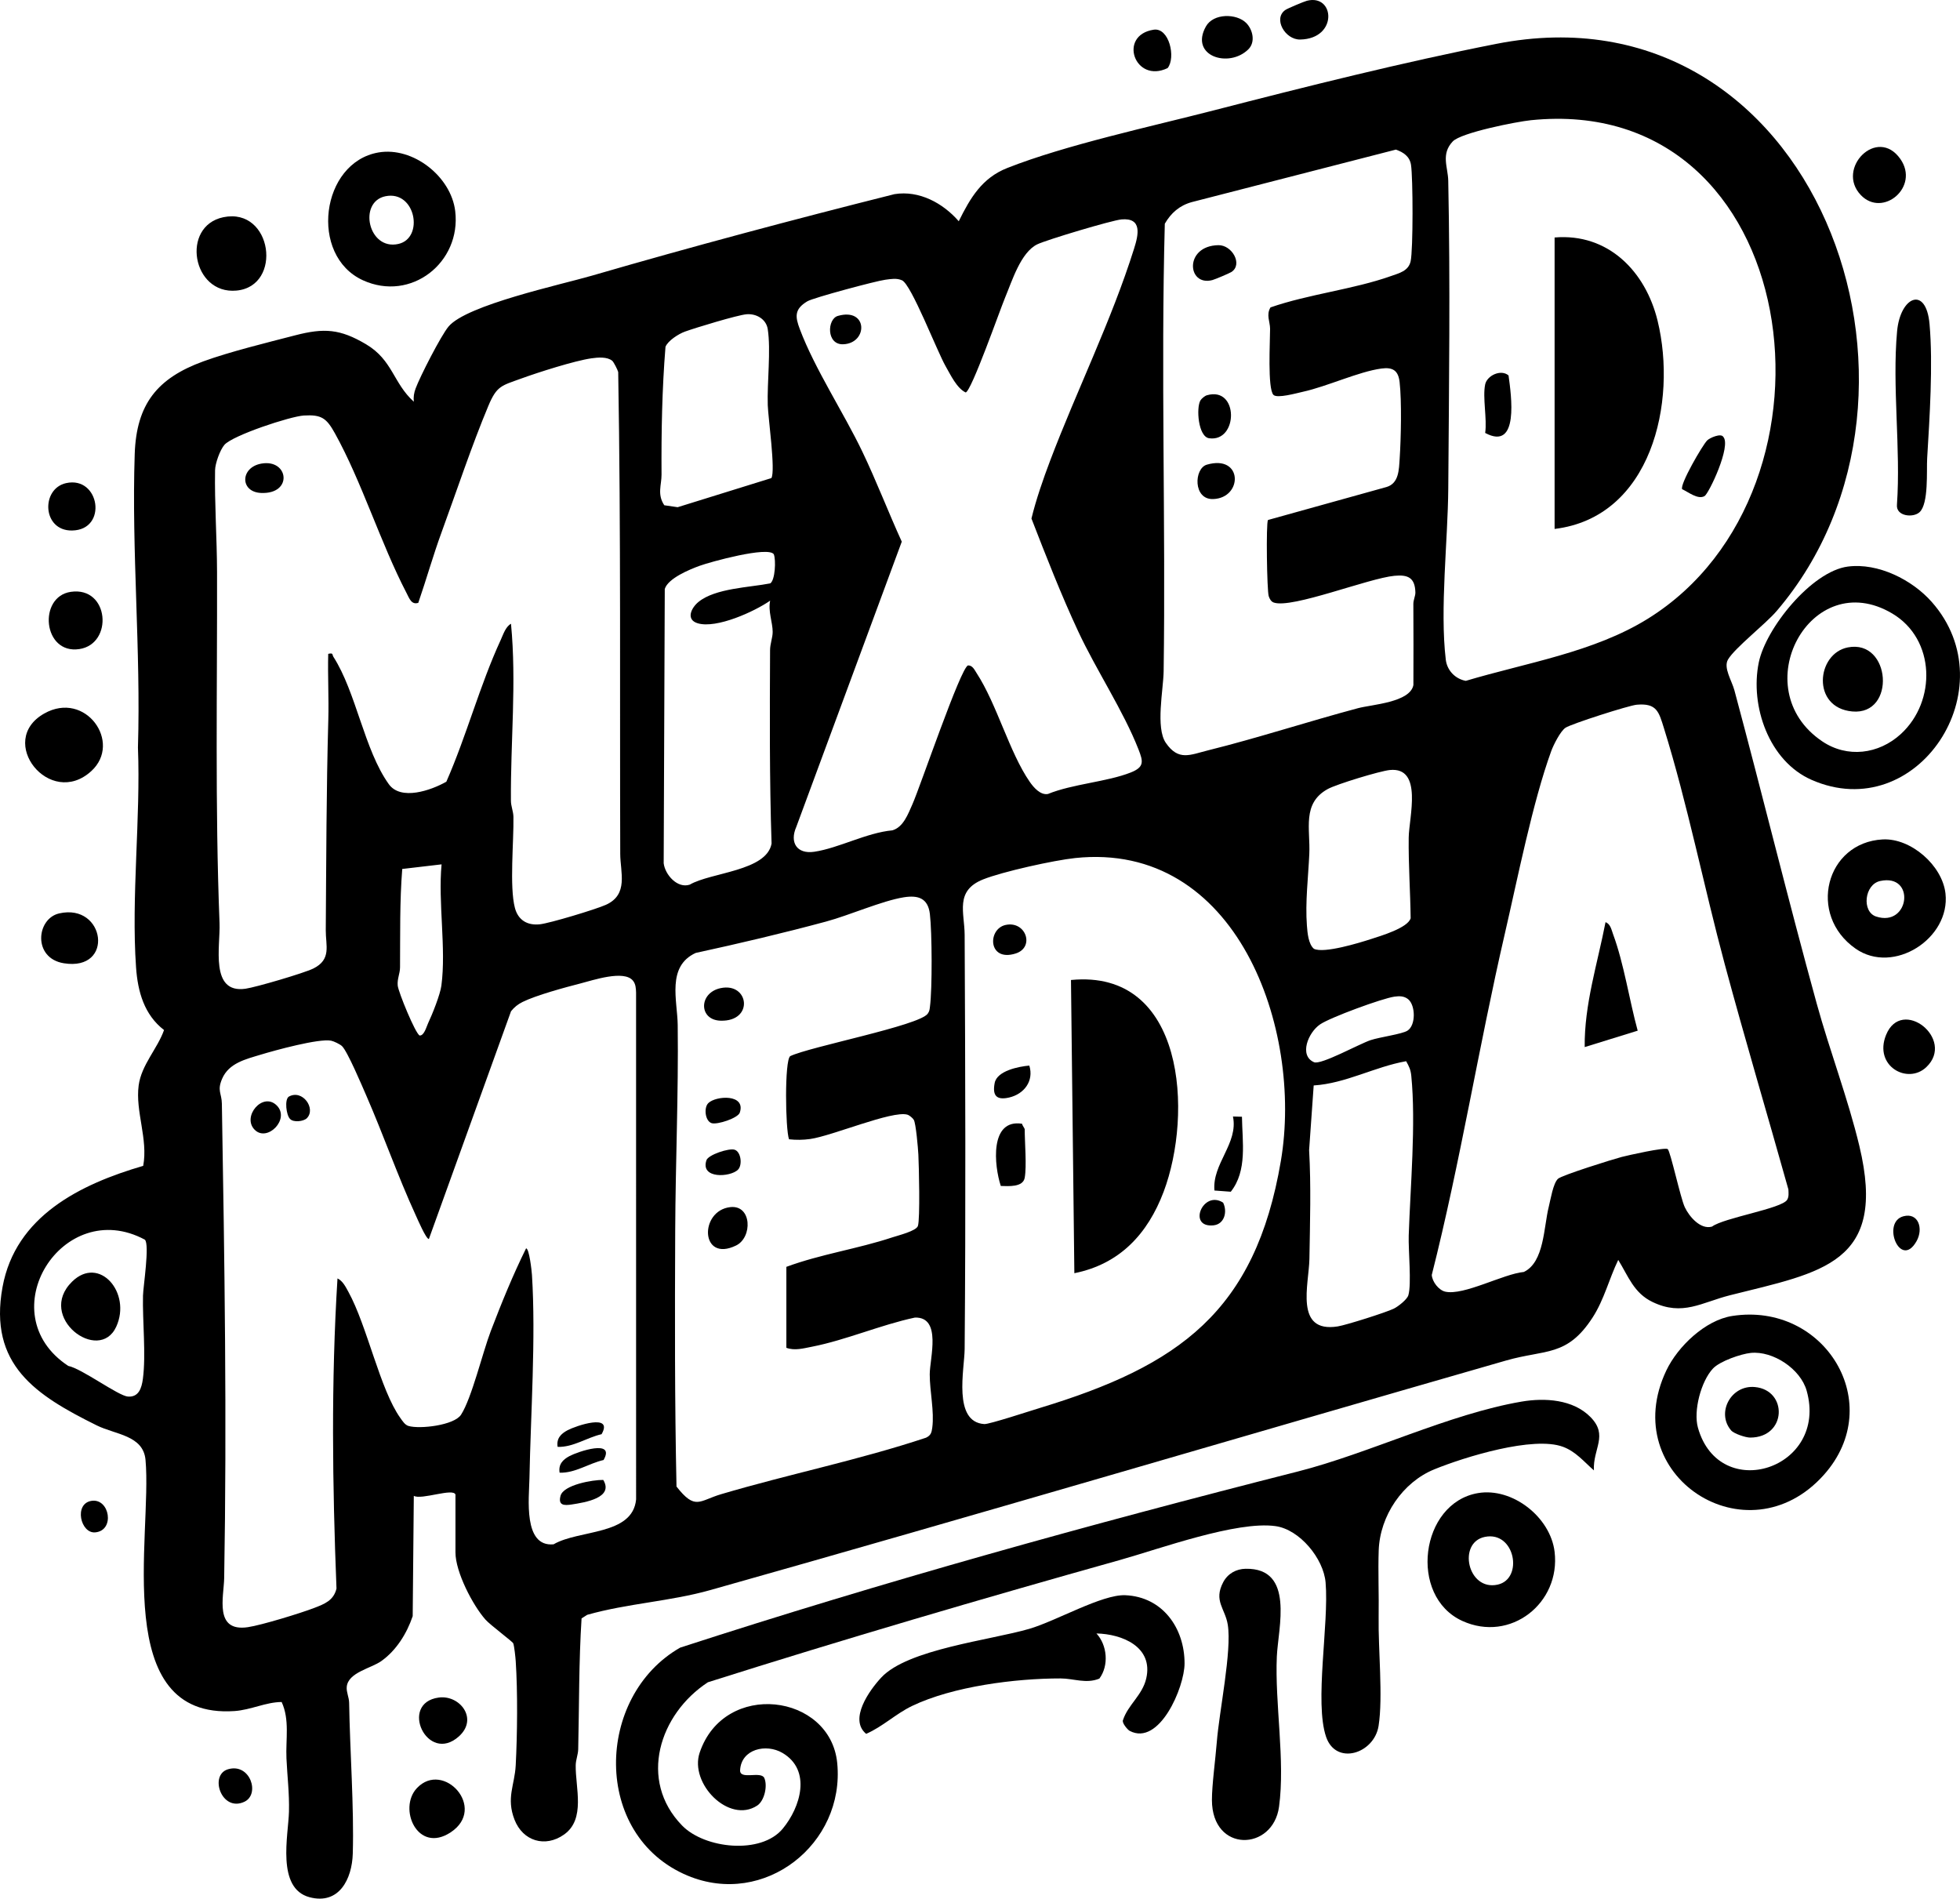 <?xml version="1.0" encoding="UTF-8"?>
<svg xmlns="http://www.w3.org/2000/svg" id="Layer_2" data-name="Layer 2" width="98.478mm" height="95.387mm" viewBox="0 0 279.149 270.389">
  <g id="Layer_1-2" data-name="Layer 1">
    <g>
      <path d="M64.87,212.862c-.252-1.015-4.869.791-5.934.163l-.159,17.136c-.835,2.466-2.326,4.873-4.474,6.399-1.463,1.04-4.733,1.613-4.92,3.675-.068.743.33,1.479.342,2.263.11,6.864.71,14.835.518,21.48-.103,3.593-1.931,7.323-6.146,6.213-4.78-1.259-3.023-8.85-2.942-12.184.065-2.671-.241-5.021-.357-7.577-.122-2.698.482-5.521-.686-8.043-2.259.014-4.374,1.127-6.704,1.288-17.796,1.228-11.699-25.013-12.684-35.77-.322-3.511-4.284-3.59-6.95-4.912-8.671-4.297-15.434-8.623-13.415-19.696,1.841-10.096,11.063-14.649,20.035-17.264.717-3.803-1.138-7.751-.647-11.451.389-2.929,2.686-5.247,3.615-7.891-2.823-2.177-3.743-5.455-3.986-8.924-.702-9.997.667-21.27.27-31.31.424-13.845-.919-27.896-.461-41.779.236-7.149,3.224-10.827,9.778-13.217,3.756-1.369,9.116-2.681,13.095-3.711,4.088-1.058,6.364-.921,10.072,1.275,3.804,2.254,3.856,5.514,6.804,8.184-.064-.684.021-1.242.259-1.886.627-1.697,3.605-7.522,4.689-8.819,2.567-3.072,15.982-5.956,20.431-7.249,14.27-4.147,28.657-7.983,43.092-11.608,3.521-.563,6.896,1.278,9.144,3.861,1.647-3.331,3.31-6.162,6.908-7.582,8.321-3.284,20.463-5.901,29.369-8.197,13.102-3.379,27.031-6.875,40.279-9.481,45.311-8.915,66.631,49.531,39.935,80.766-1.608,1.882-5.946,5.237-6.931,6.91-.685,1.164.541,3.007.914,4.393,3.987,14.846,7.641,29.796,11.722,44.614,1.852,6.723,4.454,13.519,6.074,20.282,4.018,16.773-5.327,17.953-18.433,21.248-4.027,1.012-6.732,3.027-11.032.957-2.66-1.28-3.43-3.639-4.879-5.991-1.312,2.711-1.998,5.65-3.654,8.207-3.645,5.628-6.704,4.506-12.33,6.123-37.752,10.851-75.51,22.021-113.299,32.682-5.763,1.626-11.801,1.899-17.559,3.531l-.805.512c-.393,6.17-.336,12.425-.478,18.629-.018.779-.342,1.499-.355,2.277-.056,3.202,1.448,7.674-1.66,9.874-2.692,1.905-5.873.935-7.058-2.121-1.202-3.104.024-4.909.172-7.726.231-4.39.292-10.489.002-14.848-.037-.553-.202-2.117-.352-2.534-.088-.244-3.273-2.609-3.953-3.376-1.832-2.066-4.277-6.804-4.277-9.561v-8.236ZM218.047,17.117c-2.04.207-9.959,1.77-11.144,3.026-1.717,1.82-.679,3.651-.639,5.593.297,14.55.108,29.282.002,43.843-.054,7.399-1.21,17.163-.353,24.369.179,1.508,1.32,2.73,2.851,3.014,8.614-2.577,18.221-4.058,25.93-8.849,29.703-18.46,22.22-74.951-16.648-70.996ZM180.951,43.778c5.393-1.878,11.837-2.575,17.129-4.454,1.181-.419,2.517-.716,2.827-2.115.363-1.639.34-11.941.051-13.744-.191-1.189-1.069-1.778-2.147-2.161l-29.075,7.478c-1.728.477-2.96,1.543-3.841,3.078-.569,21.237.135,42.502-.166,63.742-.037,2.611-1.175,8.04.316,10.198,1.815,2.626,3.47,1.688,6.003,1.06,7.082-1.756,14.256-4.109,21.349-6.002,1.993-.532,7.433-.819,7.904-3.3.008-3.845.024-7.69-.007-11.536-.005-.586.302-1.16.29-1.643-.054-2.125-1.067-2.56-2.98-2.379-3.715.352-14.571,4.697-17.181,3.814-.402-.136-.607-.542-.729-.916-.251-.771-.4-10.389-.105-10.844l16.887-4.698c1.767-.524,1.764-2.466,1.87-4.06.188-2.814.303-8.182-.01-10.892-.189-1.637-.966-2.138-2.591-1.919-3.233.436-7.709,2.546-11.188,3.31-.867.19-3.669.984-4.191.438-.86-.899-.471-7.686-.477-9.414-.004-1.017-.584-1.977.061-3.042ZM159.714,31.25c-1.372.122-10.673,2.911-11.976,3.542-2.36,1.143-3.596,5.221-4.592,7.598-.722,1.723-4.783,13.304-5.611,13.502-1.269-.608-2.144-2.499-2.854-3.731-1.2-2.086-4.879-11.637-6.209-12.239-.773-.35-1.589-.185-2.384-.084-1.288.163-10.248,2.563-11.098,3.068-1.903,1.131-1.731,2.232-1.071,3.985,2.131,5.656,6.245,11.885,8.907,17.448,2.001,4.182,3.684,8.578,5.606,12.801l-15.019,40.612c-.987,2.228.084,3.916,2.554,3.55,3.481-.515,7.443-2.71,11.126-3.051,1.571-.449,2.244-2.342,2.862-3.728,1.1-2.467,6.882-19.513,7.919-19.761.644-.01.921.641,1.213,1.089,2.901,4.449,4.667,11.297,7.571,15.491.561.81,1.528,1.925,2.59,1.731,3.528-1.437,8.398-1.719,11.79-3.059,1.971-.778,1.774-1.586,1.11-3.287-2.13-5.456-6.021-11.309-8.578-16.789-2.443-5.238-4.596-10.753-6.668-16.093.641-2.653,1.675-5.637,2.662-8.242,3.812-10.058,8.727-19.927,11.96-30.211.615-1.955,1.191-4.413-1.81-4.145ZM94.609,71.955l1.905.277,13.347-4.146c.614-1.019-.456-8.575-.514-10.369-.106-3.255.469-7.861-.007-10.864-.225-1.417-1.637-2.214-3.013-2.098-1.301.11-7.28,1.93-8.769,2.467-.893.322-2.418,1.28-2.777,2.166-.493,6.064-.6,12.12-.564,18.211.009,1.451-.653,2.796.393,4.356ZM87.187,51.376c-.722-.596-2.068-.475-2.96-.346-2.405.348-7.567,1.996-9.977,2.873-2.821,1.026-3.49,1.023-4.689,3.878-2.357,5.616-4.553,12.231-6.676,18.034-1.208,3.302-2.166,6.715-3.312,10.036-.973.316-1.269-.619-1.679-1.409-3.696-7.108-6.375-15.855-10.202-22.746-1.203-2.167-1.923-2.67-4.423-2.521-1.932.116-10.143,2.83-11.308,4.177-.634.733-1.315,2.646-1.332,3.611-.085,4.708.269,9.689.281,14.471.042,16.619-.297,33.408.357,50.045.128,3.253-1.417,10.057,3.693,9.329,1.492-.212,8.343-2.226,9.658-2.876,2.624-1.295,1.763-3.279,1.778-5.437.073-10.019.081-19.997.361-29.979.088-3.127-.094-6.276-.012-9.4.771-.167.529.099.738.423,3.251,5.059,4.384,13.235,7.886,18.131,1.714,2.396,6.005.896,8.199-.344,2.871-6.521,4.764-13.728,7.739-20.178.356-.772.689-1.885,1.469-2.317.809,8.394-.074,16.789-.01,25.214.006.778.342,1.5.357,2.279.065,3.479-.585,9.938.209,12.967.46,1.756,1.78,2.525,3.534,2.343,1.437-.149,8.015-2.14,9.427-2.777,3.26-1.472,2.051-4.618,2.042-7.249-.074-22.781.103-45.807-.289-68.626-.083-.32-.638-1.427-.859-1.61ZM109.687,85.54c-2.225,1.551-7.633,4.017-10.309,3.225-1.72-.509-.96-2.178.108-3.048,2.403-1.955,7.282-2.056,10.215-2.637.696-.446.835-3.332.504-4.15-.815-1.174-9.038,1.091-10.581,1.654-1.402.512-4.481,1.773-4.946,3.292l-.155,39.061c.192,1.629,1.952,3.636,3.715,3.047,3.019-1.76,10.934-1.909,11.651-5.847-.304-9.158-.255-18.358-.215-27.53.004-.953.372-1.771.372-2.62.001-1.336-.68-2.962-.36-4.447ZM237.524,163.653c.398.347,1.813,6.966,2.431,8.272.641,1.353,2.252,3.229,3.878,2.757,1.688-1.26,9.938-2.557,10.701-3.818.267-.442.196-.99.174-1.479-3-10.708-6.189-21.385-9.078-32.123-2.948-10.958-5.291-22.783-8.637-33.532-.739-2.373-1.024-3.621-3.884-3.369-1.12.099-9.317,2.724-10.146,3.28-.732.491-1.714,2.453-2.032,3.325-2.645,7.267-4.812,18.238-6.609,26.006-3.734,16.139-6.334,32.537-10.404,48.595.055.963.991,2.174,1.921,2.382,2.633.591,8.264-2.529,11.194-2.807,2.918-1.4,2.816-6.376,3.551-9.298.263-1.047.611-3.298,1.305-3.966.523-.504,7.823-2.788,9.079-3.114.885-.229,6.194-1.428,6.557-1.112ZM197.942,109.66c-1.407.138-7.593,2.021-8.845,2.711-3.69,2.035-2.462,5.693-2.621,9.237-.147,3.285-.597,6.864-.34,10.228.079,1.027.21,2.617.997,3.285,1.415.705,6.494-.854,8.165-1.398,1.323-.431,5.205-1.564,5.612-2.955-.049-3.833-.323-7.632-.277-11.477.034-2.87,2.075-10.099-2.691-9.631ZM153.118,122.197c-3.025.32-10.322,1.932-13.104,3.043-4.056,1.621-2.641,4.734-2.626,7.886.095,19.583.163,39.336,0,58.998-.024,2.856-1.721,10.402,2.807,10.681.695.043,6.644-1.912,7.893-2.291,19.799-6.004,30.695-13.708,34.338-35.185,3.181-18.76-6.242-45.574-29.309-43.133ZM62.89,123.096l-5.602.656c-.371,4.674-.279,9.325-.314,14.015-.007.888-.418,1.624-.331,2.582.083.917,2.515,6.837,3.122,7.121.653.035.967-1.248,1.207-1.754.589-1.241,1.722-4.073,1.892-5.355.701-5.303-.488-11.843.026-17.266ZM111.997,191.944v-11.53c4.898-1.811,10.142-2.556,15.083-4.195.834-.277,3.404-.904,3.649-1.623.33-.971.15-8.586.067-10.173-.048-.913-.348-4.438-.653-4.948-.154-.257-.621-.648-.913-.733-2.156-.626-10.723,3.034-13.857,3.468-.989.137-2.011.15-2.999.038-.522-1.449-.653-11.229.168-11.84,2.792-1.345,18.363-4.341,19.583-6.042.265-.368.266-.581.321-.997.339-2.564.301-10.589-.009-13.2-.266-2.242-1.642-2.716-3.72-2.382-3.081.494-7.751,2.56-11.047,3.449-6.145,1.658-12.37,3.122-18.592,4.475-4.163,1.924-2.599,6.773-2.557,10.264.119,9.783-.315,19.599-.357,29.319-.052,12.125-.074,24.324.184,36.409,2.692,3.436,3.219,2.018,6.352,1.09,9.667-2.863,19.611-4.86,29.189-8.048.685-.33.792-.723.886-1.42.312-2.325-.361-5.16-.36-7.61.001-2.246,1.76-8.2-2.113-8.076-4.831,1.024-9.879,3.219-14.669,4.151-1.212.236-2.46.59-3.637.154ZM90.147,139.661c-1.271-1.575-5.705-.058-7.484.396-2.193.56-6.315,1.68-8.239,2.636-.673.334-1.176.74-1.643,1.323l-11.701,32.44c-.403-.004-1.605-2.813-1.872-3.393-2.563-5.583-4.583-11.399-7.032-17.019-.585-1.343-2.698-6.344-3.473-7.07-.285-.267-1.152-.687-1.541-.765-1.74-.347-8.025,1.377-10.047,1.993-2.112.643-4.512,1.185-5.477,3.417-.746,1.725-.066,2.049-.04,3.559.383,22.537.722,45.092.329,67.559-.047,2.677-1.465,7.698,3.363,6.996,1.94-.282,7.513-1.99,9.462-2.742,1.446-.558,2.768-1.05,3.171-2.764-.58-14.72-.776-29.462.143-44.163.754.354,1.169,1.215,1.55,1.906,2.685,4.878,4.513,13.942,7.401,17.967.296.413.647.99,1.166,1.141,1.617.471,6.505-.091,7.482-1.609,1.522-2.362,3.066-8.858,4.233-11.911,1.516-3.968,3.146-7.973,5.025-11.771.451-.019.802,3.204.838,3.768.572,8.946-.183,19.911-.357,28.989-.053,2.784-.92,9.802,3.436,9.386,3.638-2.117,11.257-1.233,11.754-6.391l-.003-72.174c-.022-.598-.046-1.213-.442-1.703ZM200.554,142.302c-.584-.473-1.257-.465-1.96-.366-1.74.245-9.119,2.954-10.577,3.945-1.712,1.163-3.035,4.45-.866,5.391.981.425,6.463-2.618,8.056-3.145,1.339-.443,4.455-.848,5.245-1.346,1.224-.772,1.153-3.626.102-4.479ZM200.268,151.129c-4.499.797-8.598,3.166-13.168,3.453l-.651,9.198c.288,5.102.127,10.322.042,15.495-.059,3.588-2.19,10.608,4.028,9.624,1.205-.191,6.917-1.999,8.005-2.538.608-.301,1.876-1.289,2.057-1.897.478-1.606-.015-6.432.054-8.511.229-6.933,1.041-15.926.366-22.738-.088-.886-.317-1.343-.733-2.086ZM20.634,176.547c-11.717-6.301-22.251,10.51-10.912,17.978,1.93.376,7.135,4.28,8.515,4.367,1.524.096,1.937-1.206,2.113-2.529.46-3.452-.067-8.196.015-11.844.028-1.256.972-7.281.269-7.971Z"></path>
      <path d="M227.01,209.402c-1.408-1.23-2.566-2.671-4.385-3.353-4.234-1.588-14.046,1.45-18.342,3.2-4.519,1.84-7.747,6.612-7.923,11.535-.105,2.933.043,6.424-.009,9.525-.076,4.503.638,11.346-.008,15.475-.62,3.966-6.055,5.692-7.471,1.58-1.695-4.925.428-16.1-.076-21.995-.293-3.425-3.695-7.549-7.126-8.03-5.523-.774-16.476,3.227-22.145,4.818-19.612,5.503-39.325,11.277-58.704,17.418-6.905,4.517-9.964,13.952-3.668,20.409,3.215,3.296,11.234,4.166,14.32.451,2.532-3.048,4.153-8.329-.021-10.792-2.341-1.381-5.882-.553-6.043,2.447-.078,1.457,2.985.069,3.449,1.125.492,1.118.013,3.245-1.015,3.921-4.011,2.634-9.678-3.13-8.195-7.534,3.491-10.365,18.626-8.431,19.593,1.48,1.122,11.497-10.35,20.611-21.31,16.03-13.634-5.698-13.199-25.539-1.057-32.471,28.976-9.414,58.413-17.577,87.953-25.076,10.178-2.584,21.534-8.194,31.89-9.96,3.295-.562,7.328-.329,9.815,2.209,2.574,2.626.318,4.478.478,7.588Z"></path>
      <path d="M246.702,187.411c13.182-2.049,22.094,12.498,13.068,22.616-10.92,12.242-29.568.101-22.444-14.858,1.625-3.411,5.536-7.162,9.376-7.758ZM249.353,192.672c-1.402.14-4.403,1.178-5.384,2.221-1.709,1.816-2.815,6.046-2.142,8.434,3.065,10.87,18.606,5.866,15.485-5.268-.87-3.105-4.787-5.703-7.959-5.387Z"></path>
      <path d="M263.184,80.686c4.299-.556,9.137,1.869,11.935,5.029,10.862,12.269-2.061,31.96-17.115,25.343-6.061-2.664-8.782-10.508-7.514-16.71.998-4.878,7.529-12.994,12.694-13.663ZM270.729,104.53c5.075-4.652,4.952-13.489-1.224-17.156-11.611-6.895-21.115,10.694-9.974,18.205,3.558,2.398,8.031,1.854,11.197-1.049Z"></path>
      <path d="M160.887,246.496c-.267-.141-1.159-1.15-.942-1.55.709-2.159,2.749-3.525,3.301-5.89,1.06-4.536-3.449-6.358-7.086-6.43,1.535,1.656,1.806,4.557.415,6.429-1.894.775-3.646-.022-5.524-.025-6.392-.008-15.329,1.125-21.148,3.918-2.318,1.113-4.174,2.942-6.542,3.974-2.509-2.077.488-6.237,2.158-8.027,3.765-4.036,15.526-5.31,21.081-6.929,3.81-1.11,10.349-4.923,13.662-4.787,5.328.22,8.458,4.697,8.447,9.729-.007,3.376-3.591,11.827-7.821,9.587Z"></path>
      <path d="M177.411,223.413c7.027-.13,4.619,8.435,4.44,12.495-.296,6.681,1.208,14.833.314,21.397-.863,6.334-9.545,6.606-9.558-.961-.004-2.136.507-5.855.692-8.231.342-4.384,2.159-12.972,1.566-16.725-.368-2.325-2.064-3.397-.645-6.074.639-1.206,1.829-1.877,3.191-1.902Z"></path>
      <path d="M53.907,21.712c4.917-.845,10.336,3.424,10.926,8.357.874,7.309-6.293,12.973-13.144,9.845-7.702-3.516-6.007-16.789,2.219-18.202ZM54.896,27.947c-3.92.799-2.462,7.742,1.826,6.798,3.72-.818,2.483-7.677-1.826-6.798Z"></path>
      <path d="M210.485,212.638c4.917-.845,10.336,3.424,10.926,8.357.874,7.309-6.293,12.973-13.144,9.845-7.702-3.516-6.007-16.789,2.219-18.202ZM211.474,218.873c-3.92.799-2.462,7.742,1.826,6.798,3.72-.818,2.483-7.677-1.826-6.798Z"></path>
      <path d="M268.144,119.545c4.017-.211,8.491,3.706,8.938,7.698.716,6.393-7.396,11.639-12.807,7.854-6.901-4.826-4.237-15.127,3.869-15.553ZM267.79,125.463c-2.27.486-2.659,4.379-.591,5.061,4.768,1.571,5.679-6.15.591-5.061Z"></path>
      <path d="M273.397,72.936c-.91.849-3.38.596-3.227-1.051.56-7.977-.702-16.85.021-24.716.456-4.965,4.134-6.54,4.622-1.007.507,5.742.009,13.333-.34,19.123-.105,1.737.239,6.423-1.076,7.651Z"></path>
      <path d="M13.014,109.802c-5.905,5.426-13.615-4.294-6.711-8.19,5.876-3.316,11.131,4.128,6.711,8.19Z"></path>
      <path d="M31.822,30.932c6.984-1.431,8.477,9.829,1.864,10.45-6.334.596-7.969-9.2-1.864-10.45Z"></path>
      <path d="M59.38,254.646c3.769-3.988,10.038,2.84,4.815,6.295-4.728,3.127-7.55-3.4-4.815-6.295Z"></path>
      <path d="M10.085,84.286c5.484-.796,6.094,7.419,1.209,8.151-5.196.778-5.912-7.468-1.209-8.151Z"></path>
      <path d="M8.418,130.083c6.578-1.514,7.94,8.272.67,7.097-4.448-.719-3.922-6.348-.67-7.097Z"></path>
      <path d="M265.024,27.78c-3.6-3.768,2.333-9.851,5.633-5.136,2.785,3.979-2.508,8.407-5.633,5.136Z"></path>
      <path d="M274.356,151.97c-2.661,2.534-7.532-.145-5.737-4.582,2.222-5.494,9.923.596,5.737,4.582Z"></path>
      <path d="M9.412,68.803c4.795-1.06,5.979,6.66.857,6.749-4.262.073-4.47-5.95-.857-6.749Z"></path>
      <path d="M62.486,241.752c2.991-.406,5.681,3.006,2.873,5.53-4.495,4.041-8.602-4.753-2.873-5.53Z"></path>
      <path d="M177.491,3.273c.927.933,1.358,2.708.303,3.75-2.77,2.739-8.4.969-6.048-3.249,1.069-1.918,4.377-1.876,5.745-.501Z"></path>
      <path d="M166.296,9.697c-4.679,2.257-7.119-4.674-1.987-5.467,2.211-.341,3.185,3.975,1.987,5.467Z"></path>
      <path d="M32.48,251.964c3.16-.927,4.603,3.566,2.321,4.633-3.257,1.523-5.057-3.83-2.321-4.633Z"></path>
      <path d="M271.084,173.215c2.126-.575,2.894,1.742,1.875,3.548-2.307,4.09-5.044-2.69-1.875-3.548Z"></path>
      <path d="M13.039,213.739c2.58-.391,3.372,4.221.533,4.49-2.11.2-3.083-4.104-.533-4.49Z"></path>
      <path d="M85.918,210.761c1.539,2.555-2.599,3.202-4.5,3.497-1.044.162-1.966.156-1.584-1.241.427-1.563,4.61-2.288,6.084-2.256Z"></path>
      <path d="M39.416,157.433c1.934,1.928-1.341,5.261-3.139,3.466-1.87-1.866,1.139-5.461,3.139-3.466Z"></path>
      <path d="M79.701,209.731c-.192-1.174.439-1.852,1.415-2.37,1.177-.625,6.581-2.475,4.846.563-2.125.484-4.036,1.878-6.262,1.807Z"></path>
      <path d="M79.419,206.054c-.192-1.174.439-1.852,1.415-2.37,1.177-.625,6.581-2.475,4.846.563-2.125.484-4.036,1.878-6.262,1.807Z"></path>
      <path d="M43.697,159.252c-.452.449-1.91.644-2.4.086-.525-.523-.795-2.724-.177-3.157,1.961-1.117,3.937,1.719,2.577,3.07Z"></path>
      <path d="M221.411,75.328v-41.507c7.636-.644,12.957,4.835,14.668,11.856,2.826,11.595-.876,27.978-14.668,29.651Z"></path>
      <path d="M211.524,54.739c.265-1.257,2.241-2.198,3.327-1.272.384,2.812,1.554,10.814-3.327,8.19.288-2.011-.392-5.062,0-6.918Z"></path>
      <path d="M245.426,62.201c1.2,1.276-2.049,8.095-2.657,8.448-.944.549-2.336-.598-3.188-.976-.379-.647,2.909-6.308,3.565-6.955.382-.376,1.945-1.048,2.28-.518Z"></path>
      <path d="M152.531,139.564c16.269-1.593,17.377,19.08,13.198,30.157-2.26,5.991-6.251,10.305-12.716,11.599l-.481-41.757Z"></path>
      <path d="M145.942,167.731c-.246,1.374-2.326,1.19-3.406,1.165-.952-2.893-1.619-9.589,3.028-8.86.035.248.378.657.378.777,0,1.911.301,5.235,0,6.918Z"></path>
      <path d="M176.883,159.04c.045,3.541.793,7.676-1.591,10.678l-2.328-.174c-.34-3.825,3.431-6.707,2.638-10.54l1.282.035Z"></path>
      <path d="M146.6,151.753c.676,2.195-.746,4.054-2.87,4.546-1.818.421-2.407-.281-2.066-2.064.335-1.752,3.437-2.351,4.936-2.483Z"></path>
      <path d="M143.214,131.727c2.9-.637,4.212,3.195,1.428,4.066-3.952,1.237-4.016-3.497-1.428-4.066Z"></path>
      <path d="M174.201,171.271c.633,1.27.209,3.081-1.394,3.235-3.73.36-1.486-5.091,1.394-3.235Z"></path>
      <path d="M233.246,146.781l-7.549,2.337c-.068-6.069,1.828-11.904,2.967-17.787.711.25.852,1.107,1.078,1.718,1.547,4.176,2.309,9.383,3.503,13.732Z"></path>
      <path d="M104.012,171.909c3.073-.344,3.189,4.312.824,5.465-5.112,2.494-5.268-4.968-.824-5.465Z"></path>
      <path d="M102.63,140.723c4.061-.858,4.794,4.766.005,4.636-3.148-.086-3.143-3.973-.005-4.636Z"></path>
      <path d="M37.221,66.023c3.908-.693,4.541,4.391-.054,4.179-3.02-.14-2.966-3.643.054-4.179Z"></path>
      <path d="M100.872,157.103c1.077-1.074,5.394-1.344,4.49,1.35-.261.779-3.212,1.757-4.017,1.495-.917-.299-1.131-2.189-.472-2.845Z"></path>
      <path d="M105.103,166.581c-1.077,1.074-5.394,1.344-4.49-1.35.261-.779,3.212-1.757,4.017-1.495.917.299,1.131,2.189.472,2.845Z"></path>
      <path d="M171.881,56.293c4.573-1.334,4.492,6.702.331,6.121-1.574-.22-1.863-4.356-1.243-5.39.155-.258.618-.645.911-.731Z"></path>
      <path d="M173.516,34.916c1.954-.038,3.52,2.719,1.882,3.809-.292.194-2.364,1.068-2.74,1.165-3.591.928-4.03-4.879.858-4.974Z"></path>
      <path d="M185.176,5.63c-2.167.043-3.905-3.017-2.088-4.226.324-.215,2.623-1.185,3.04-1.293,3.984-1.029,4.471,5.412-.952,5.519Z"></path>
      <path d="M171.881,66.175c5.147-1.496,5.156,4.737.91,4.897-2.893.109-2.747-4.363-.91-4.897Z"></path>
      <path d="M119.33,44.99c4.306-1.234,4.314,3.906.761,4.038-2.421.09-2.299-3.598-.761-4.038Z"></path>
      <path d="M10.281,182.509c3.869-3.776,8.483,1.613,6.272,6.434-2.452,5.348-11.442-1.388-6.272-6.434Z"></path>
      <path d="M246.554,203.709c-2.144-2.493-.042-6.484,3.365-6.179,4.739.424,4.581,7.203-.66,7.199-.639-.001-2.3-.549-2.705-1.02Z"></path>
      <path d="M263.18,92.198c6.149-1.196,6.908,9.698.623,9.123-5.841-.534-5.11-8.25-.623-9.123Z"></path>
    </g>
  </g>
</svg>
